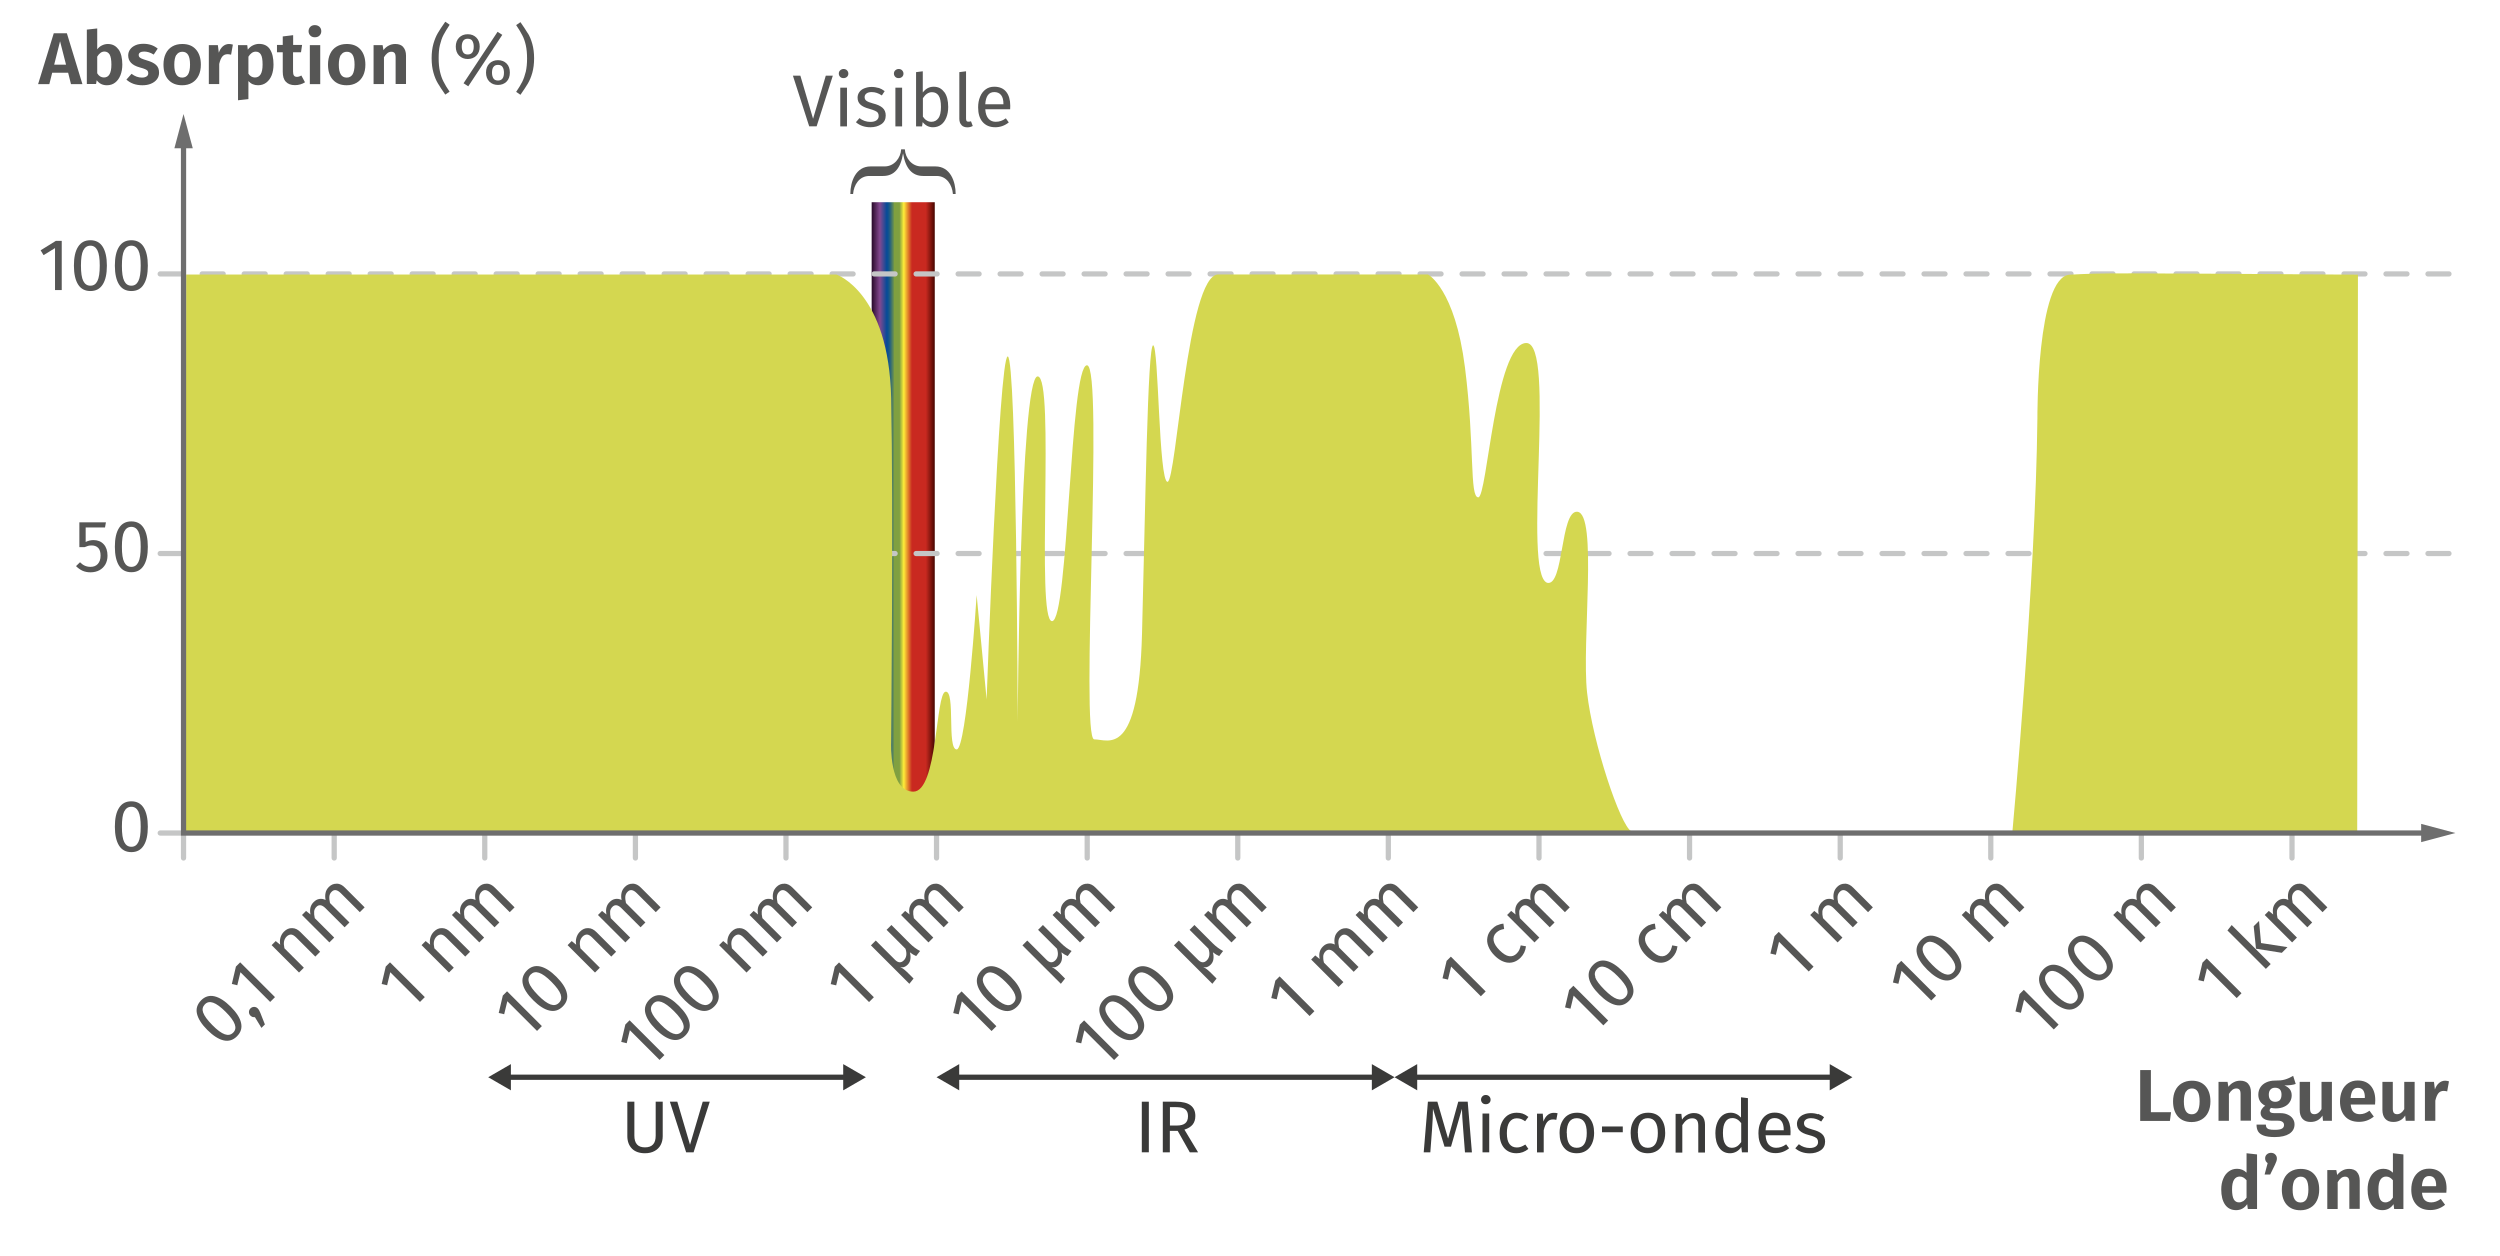 <?xml version="1.0" encoding="UTF-8"?>
<svg xmlns="http://www.w3.org/2000/svg" xmlns:xlink="http://www.w3.org/1999/xlink" viewBox="0 0 238.11 119.64">
  <defs>
    <style>
      .cls-1 {
        fill: #d4d750;
      }

      .cls-2 {
        fill: #c5c6c6;
      }

      .cls-3 {
        fill: #6e6e6e;
      }

      .cls-4 {
        fill: #565655;
      }

      .cls-5 {
        fill: #3a3a39;
      }

      .cls-6 {
        fill: url(#Dégradé_sans_nom_31);
      }
    </style>
    <linearGradient id="Dégradé_sans_nom_31" data-name="Dégradé sans nom 31" x1="58.46" y1="85.83" x2="64.46" y2="85.83" gradientTransform="translate(24.56 135.06) scale(1 -1)" gradientUnits="userSpaceOnUse">
      <stop offset=".01" stop-color="#2f0e30"/>
      <stop offset=".13" stop-color="#83488f"/>
      <stop offset=".24" stop-color="#064b97"/>
      <stop offset=".26" stop-color="#0d5091"/>
      <stop offset=".29" stop-color="#235f81"/>
      <stop offset=".32" stop-color="#467868"/>
      <stop offset=".36" stop-color="#779a46"/>
      <stop offset=".36" stop-color="#80a040"/>
      <stop offset=".44" stop-color="#80a040"/>
      <stop offset=".51" stop-color="#ffed38"/>
      <stop offset=".57" stop-color="#e58f2c"/>
      <stop offset=".62" stop-color="#d04523"/>
      <stop offset=".64" stop-color="#c92920"/>
      <stop offset=".86" stop-color="#c92920"/>
      <stop offset="1" stop-color="#490700"/>
    </linearGradient>
  </defs>
  <g id="Calque_4" data-name="Calque 4">
    <rect class="cls-6" x="83.02" y="19.26" width="6.01" height="59.94"/>
    <path class="cls-4" d="m89.23,16.76h-1.31c-1.04,0-1.68-.72-1.91-2.16-.22,1.44-.85,2.16-1.9,2.16h-1.31c-.96,0-1.48.85-1.55,1.72h-.26c0-1.2.52-2.63,1.93-2.63h1.34c.89,0,1.52-.78,1.57-1.63h.35c.05.85.68,1.63,1.57,1.63h1.34c1.42,0,1.93,1.44,1.93,2.63h-.26c-.07-.86-.59-1.72-1.55-1.72Z"/>
  </g>
  <g id="Calque_1" data-name="Calque 1">
    <path class="cls-2" d="m233.25,26.34h-2c-.14,0-.25-.11-.25-.25s.11-.25.25-.25h2c.14,0,.25.11.25.25s-.11.25-.25.25Zm-4,0h-2c-.14,0-.25-.11-.25-.25s.11-.25.25-.25h2c.14,0,.25.11.25.25s-.11.25-.25.25Zm-4,0h-2c-.14,0-.25-.11-.25-.25s.11-.25.25-.25h2c.14,0,.25.11.25.25s-.11.25-.25.25Zm-4,0h-2c-.14,0-.25-.11-.25-.25s.11-.25.25-.25h2c.14,0,.25.11.25.25s-.11.25-.25.25Zm-4,0h-2c-.14,0-.25-.11-.25-.25s.11-.25.25-.25h2c.14,0,.25.11.25.25s-.11.25-.25.25Zm-4,0h-2c-.14,0-.25-.11-.25-.25s.11-.25.25-.25h2c.14,0,.25.11.25.25s-.11.25-.25.25Zm-4,0h-2c-.14,0-.25-.11-.25-.25s.11-.25.25-.25h2c.14,0,.25.11.25.25s-.11.25-.25.25Zm-4,0h-2c-.14,0-.25-.11-.25-.25s.11-.25.25-.25h2c.14,0,.25.11.25.25s-.11.25-.25.25Zm-4,0h-2c-.14,0-.25-.11-.25-.25s.11-.25.25-.25h2c.14,0,.25.11.25.25s-.11.25-.25.25Zm-4,0h-2c-.14,0-.25-.11-.25-.25s.11-.25.25-.25h2c.14,0,.25.11.25.25s-.11.25-.25.25Zm-4,0h-2c-.14,0-.25-.11-.25-.25s.11-.25.25-.25h2c.14,0,.25.11.25.25s-.11.25-.25.25Zm-4,0h-2c-.14,0-.25-.11-.25-.25s.11-.25.25-.25h2c.14,0,.25.11.25.25s-.11.25-.25.25Zm-4,0h-2c-.14,0-.25-.11-.25-.25s.11-.25.25-.25h2c.14,0,.25.11.25.25s-.11.25-.25.25Zm-4,0h-2c-.14,0-.25-.11-.25-.25s.11-.25.25-.25h2c.14,0,.25.11.25.25s-.11.25-.25.25Zm-4,0h-2c-.14,0-.25-.11-.25-.25s.11-.25.25-.25h2c.14,0,.25.11.25.25s-.11.25-.25.25Zm-4,0h-2c-.14,0-.25-.11-.25-.25s.11-.25.25-.25h2c.14,0,.25.11.25.25s-.11.25-.25.25Zm-4,0h-2c-.14,0-.25-.11-.25-.25s.11-.25.25-.25h2c.14,0,.25.11.25.25s-.11.25-.25.25Zm-4,0h-2c-.14,0-.25-.11-.25-.25s.11-.25.25-.25h2c.14,0,.25.11.25.25s-.11.25-.25.25Zm-4,0h-2c-.14,0-.25-.11-.25-.25s.11-.25.25-.25h2c.14,0,.25.11.25.25s-.11.25-.25.25Zm-4,0h-2c-.14,0-.25-.11-.25-.25s.11-.25.25-.25h2c.14,0,.25.11.25.25s-.11.25-.25.25Zm-4,0h-2c-.14,0-.25-.11-.25-.25s.11-.25.25-.25h2c.14,0,.25.11.25.25s-.11.25-.25.25Zm-4,0h-2c-.14,0-.25-.11-.25-.25s.11-.25.25-.25h2c.14,0,.25.11.25.25s-.11.25-.25.25Zm-4,0h-2c-.14,0-.25-.11-.25-.25s.11-.25.25-.25h2c.14,0,.25.11.25.25s-.11.25-.25.25Zm-4,0h-2c-.14,0-.25-.11-.25-.25s.11-.25.25-.25h2c.14,0,.25.11.25.25s-.11.25-.25.25Zm-4,0h-2c-.14,0-.25-.11-.25-.25s.11-.25.25-.25h2c.14,0,.25.11.25.25s-.11.25-.25.25Zm-4,0h-2c-.14,0-.25-.11-.25-.25s.11-.25.25-.25h2c.14,0,.25.11.25.25s-.11.25-.25.25Zm-4,0h-2c-.14,0-.25-.11-.25-.25s.11-.25.25-.25h2c.14,0,.25.11.25.25s-.11.25-.25.25Zm-4,0h-2c-.14,0-.25-.11-.25-.25s.11-.25.25-.25h2c.14,0,.25.11.25.25s-.11.25-.25.25Zm-4,0h-2c-.14,0-.25-.11-.25-.25s.11-.25.25-.25h2c.14,0,.25.11.25.25s-.11.25-.25.25Zm-4,0h-2c-.14,0-.25-.11-.25-.25s.11-.25.25-.25h2c.14,0,.25.11.25.25s-.11.25-.25.25Zm-4,0h-2c-.14,0-.25-.11-.25-.25s.11-.25.25-.25h2c.14,0,.25.11.25.25s-.11.25-.25.25Zm-4,0h-2c-.14,0-.25-.11-.25-.25s.11-.25.25-.25h2c.14,0,.25.11.25.25s-.11.25-.25.25Zm-4,0h-2c-.14,0-.25-.11-.25-.25s.11-.25.25-.25h2c.14,0,.25.11.25.25s-.11.25-.25.25Zm-4,0h-2c-.14,0-.25-.11-.25-.25s.11-.25.25-.25h2c.14,0,.25.11.25.25s-.11.25-.25.25Zm-4,0h-2c-.14,0-.25-.11-.25-.25s.11-.25.25-.25h2c.14,0,.25.11.25.25s-.11.25-.25.25Zm-4,0h-2c-.14,0-.25-.11-.25-.25s.11-.25.25-.25h2c.14,0,.25.11.25.25s-.11.25-.25.25Zm-4,0h-2c-.14,0-.25-.11-.25-.25s.11-.25.25-.25h2c.14,0,.25.11.25.25s-.11.25-.25.25Zm-4,0h-2c-.14,0-.25-.11-.25-.25s.11-.25.25-.25h2c.14,0,.25.11.25.25s-.11.25-.25.25Zm-4,0h-2c-.14,0-.25-.11-.25-.25s.11-.25.25-.25h2c.14,0,.25.11.25.25s-.11.25-.25.25Zm-4,0h-2c-.14,0-.25-.11-.25-.25s.11-.25.25-.25h2c.14,0,.25.11.25.25s-.11.25-.25.25Zm-4,0h-2c-.14,0-.25-.11-.25-.25s.11-.25.25-.25h2c.14,0,.25.11.25.25s-.11.25-.25.25Zm-4,0h-2c-.14,0-.25-.11-.25-.25s.11-.25.25-.25h2c.14,0,.25.11.25.25s-.11.25-.25.25Zm-4,0h-2c-.14,0-.25-.11-.25-.25s.11-.25.25-.25h2c.14,0,.25.11.25.25s-.11.25-.25.25Zm-4,0h-2c-.14,0-.25-.11-.25-.25s.11-.25.25-.25h2c.14,0,.25.11.25.25s-.11.25-.25.25Zm-4,0h-2c-.14,0-.25-.11-.25-.25s.11-.25.25-.25h2c.14,0,.25.11.25.25s-.11.25-.25.25Zm-4,0h-2c-.14,0-.25-.11-.25-.25s.11-.25.25-.25h2c.14,0,.25.11.25.25s-.11.25-.25.25Zm-4,0h-2c-.14,0-.25-.11-.25-.25s.11-.25.25-.25h2c.14,0,.25.11.25.25s-.11.25-.25.25Zm-4,0h-2c-.14,0-.25-.11-.25-.25s.11-.25.25-.25h2c.14,0,.25.11.25.25s-.11.25-.25.25Zm-4,0h-2c-.14,0-.25-.11-.25-.25s.11-.25.25-.25h2c.14,0,.25.11.25.25s-.11.25-.25.25Zm-4,0h-2c-.14,0-.25-.11-.25-.25s.11-.25.25-.25h2c.14,0,.25.11.25.25s-.11.25-.25.25Zm-4,0h-2c-.14,0-.25-.11-.25-.25s.11-.25.25-.25h2c.14,0,.25.11.25.25s-.11.25-.25.25Zm-4,0h-2c-.14,0-.25-.11-.25-.25s.11-.25.25-.25h2c.14,0,.25.11.25.25s-.11.25-.25.25Zm-4,0h-2c-.14,0-.25-.11-.25-.25s.11-.25.25-.25h2c.14,0,.25.11.25.25s-.11.25-.25.25Zm-4,0h-2c-.14,0-.25-.11-.25-.25s.11-.25.25-.25h2c.14,0,.25.11.25.25s-.11.25-.25.25Zm-4,0h-2c-.14,0-.25-.11-.25-.25s.11-.25.25-.25h2c.14,0,.25.11.25.25s-.11.25-.25.25Z"/>
    <path class="cls-2" d="m233.25,52.97h-2c-.14,0-.25-.11-.25-.25s.11-.25.25-.25h2c.14,0,.25.11.25.25s-.11.25-.25.25Zm-4,0h-2c-.14,0-.25-.11-.25-.25s.11-.25.25-.25h2c.14,0,.25.11.25.25s-.11.25-.25.25Zm-4,0h-2c-.14,0-.25-.11-.25-.25s.11-.25.25-.25h2c.14,0,.25.11.25.25s-.11.25-.25.25Zm-4,0h-2c-.14,0-.25-.11-.25-.25s.11-.25.25-.25h2c.14,0,.25.11.25.25s-.11.25-.25.25Zm-4,0h-2c-.14,0-.25-.11-.25-.25s.11-.25.25-.25h2c.14,0,.25.11.25.25s-.11.25-.25.25Zm-4,0h-2c-.14,0-.25-.11-.25-.25s.11-.25.25-.25h2c.14,0,.25.11.25.25s-.11.25-.25.25Zm-4,0h-2c-.14,0-.25-.11-.25-.25s.11-.25.25-.25h2c.14,0,.25.11.25.25s-.11.25-.25.25Zm-4,0h-2c-.14,0-.25-.11-.25-.25s.11-.25.25-.25h2c.14,0,.25.11.25.25s-.11.25-.25.25Zm-4,0h-2c-.14,0-.25-.11-.25-.25s.11-.25.25-.25h2c.14,0,.25.11.25.25s-.11.25-.25.25Zm-4,0h-2c-.14,0-.25-.11-.25-.25s.11-.25.25-.25h2c.14,0,.25.11.25.25s-.11.25-.25.25Zm-4,0h-2c-.14,0-.25-.11-.25-.25s.11-.25.25-.25h2c.14,0,.25.11.25.25s-.11.25-.25.25Zm-4,0h-2c-.14,0-.25-.11-.25-.25s.11-.25.25-.25h2c.14,0,.25.11.25.25s-.11.25-.25.25Zm-4,0h-2c-.14,0-.25-.11-.25-.25s.11-.25.25-.25h2c.14,0,.25.11.25.25s-.11.25-.25.25Zm-4,0h-2c-.14,0-.25-.11-.25-.25s.11-.25.25-.25h2c.14,0,.25.11.25.25s-.11.25-.25.25Zm-4,0h-2c-.14,0-.25-.11-.25-.25s.11-.25.25-.25h2c.14,0,.25.11.25.25s-.11.25-.25.25Zm-4,0h-2c-.14,0-.25-.11-.25-.25s.11-.25.25-.25h2c.14,0,.25.11.25.25s-.11.25-.25.25Zm-4,0h-2c-.14,0-.25-.11-.25-.25s.11-.25.25-.25h2c.14,0,.25.11.25.25s-.11.25-.25.25Zm-4,0h-2c-.14,0-.25-.11-.25-.25s.11-.25.25-.25h2c.14,0,.25.11.25.25s-.11.25-.25.25Zm-4,0h-2c-.14,0-.25-.11-.25-.25s.11-.25.25-.25h2c.14,0,.25.11.25.25s-.11.25-.25.25Zm-4,0h-2c-.14,0-.25-.11-.25-.25s.11-.25.25-.25h2c.14,0,.25.11.25.25s-.11.25-.25.25Zm-4,0h-2c-.14,0-.25-.11-.25-.25s.11-.25.25-.25h2c.14,0,.25.11.25.25s-.11.25-.25.25Zm-4,0h-2c-.14,0-.25-.11-.25-.25s.11-.25.25-.25h2c.14,0,.25.11.25.25s-.11.25-.25.25Zm-4,0h-2c-.14,0-.25-.11-.25-.25s.11-.25.25-.25h2c.14,0,.25.11.25.25s-.11.25-.25.25Zm-4,0h-2c-.14,0-.25-.11-.25-.25s.11-.25.25-.25h2c.14,0,.25.11.25.25s-.11.25-.25.25Zm-4,0h-2c-.14,0-.25-.11-.25-.25s.11-.25.25-.25h2c.14,0,.25.11.25.25s-.11.25-.25.25Zm-4,0h-2c-.14,0-.25-.11-.25-.25s.11-.25.25-.25h2c.14,0,.25.11.25.25s-.11.25-.25.25Zm-4,0h-2c-.14,0-.25-.11-.25-.25s.11-.25.25-.25h2c.14,0,.25.11.25.25s-.11.25-.25.25Zm-4,0h-2c-.14,0-.25-.11-.25-.25s.11-.25.25-.25h2c.14,0,.25.11.25.25s-.11.25-.25.25Zm-4,0h-2c-.14,0-.25-.11-.25-.25s.11-.25.25-.25h2c.14,0,.25.11.25.25s-.11.25-.25.25Zm-4,0h-2c-.14,0-.25-.11-.25-.25s.11-.25.25-.25h2c.14,0,.25.11.25.25s-.11.25-.25.25Zm-4,0h-2c-.14,0-.25-.11-.25-.25s.11-.25.25-.25h2c.14,0,.25.11.25.25s-.11.25-.25.25Zm-4,0h-2c-.14,0-.25-.11-.25-.25s.11-.25.25-.25h2c.14,0,.25.11.25.25s-.11.25-.25.25Zm-4,0h-2c-.14,0-.25-.11-.25-.25s.11-.25.25-.25h2c.14,0,.25.11.25.25s-.11.25-.25.25Zm-4,0h-2c-.14,0-.25-.11-.25-.25s.11-.25.25-.25h2c.14,0,.25.11.25.25s-.11.25-.25.25Zm-4,0h-2c-.14,0-.25-.11-.25-.25s.11-.25.25-.25h2c.14,0,.25.11.25.25s-.11.25-.25.25Zm-4,0h-2c-.14,0-.25-.11-.25-.25s.11-.25.25-.25h2c.14,0,.25.11.25.25s-.11.25-.25.25Zm-4,0h-2c-.14,0-.25-.11-.25-.25s.11-.25.25-.25h2c.14,0,.25.11.25.25s-.11.25-.25.25Zm-4,0h-2c-.14,0-.25-.11-.25-.25s.11-.25.25-.25h2c.14,0,.25.11.25.25s-.11.25-.25.25Zm-4,0h-2c-.14,0-.25-.11-.25-.25s.11-.25.25-.25h2c.14,0,.25.11.25.25s-.11.25-.25.25Zm-4,0h-2c-.14,0-.25-.11-.25-.25s.11-.25.25-.25h2c.14,0,.25.11.25.25s-.11.25-.25.25Zm-4,0h-2c-.14,0-.25-.11-.25-.25s.11-.25.25-.25h2c.14,0,.25.11.25.25s-.11.25-.25.25Zm-4,0h-2c-.14,0-.25-.11-.25-.25s.11-.25.25-.25h2c.14,0,.25.11.25.25s-.11.25-.25.25Zm-4,0h-2c-.14,0-.25-.11-.25-.25s.11-.25.25-.25h2c.14,0,.25.11.25.25s-.11.25-.25.25Zm-4,0h-2c-.14,0-.25-.11-.25-.25s.11-.25.25-.25h2c.14,0,.25.11.25.25s-.11.25-.25.25Zm-4,0h-2c-.14,0-.25-.11-.25-.25s.11-.25.25-.25h2c.14,0,.25.11.25.25s-.11.25-.25.25Zm-4,0h-2c-.14,0-.25-.11-.25-.25s.11-.25.25-.25h2c.14,0,.25.11.25.25s-.11.25-.25.25Zm-4,0h-2c-.14,0-.25-.11-.25-.25s.11-.25.25-.25h2c.14,0,.25.11.25.25s-.11.25-.25.25Zm-4,0h-2c-.14,0-.25-.11-.25-.25s.11-.25.25-.25h2c.14,0,.25.11.25.25s-.11.25-.25.25Zm-4,0h-2c-.14,0-.25-.11-.25-.25s.11-.25.25-.25h2c.14,0,.25.11.25.25s-.11.25-.25.25Zm-4,0h-2c-.14,0-.25-.11-.25-.25s.11-.25.25-.25h2c.14,0,.25.11.25.25s-.11.25-.25.25Zm-4,0h-2c-.14,0-.25-.11-.25-.25s.11-.25.25-.25h2c.14,0,.25.11.25.25s-.11.25-.25.25Zm-4,0h-2c-.14,0-.25-.11-.25-.25s.11-.25.25-.25h2c.14,0,.25.11.25.25s-.11.25-.25.25Zm-4,0h-2c-.14,0-.25-.11-.25-.25s.11-.25.25-.25h2c.14,0,.25.11.25.25s-.11.25-.25.25Zm-4,0h-2c-.14,0-.25-.11-.25-.25s.11-.25.25-.25h2c.14,0,.25.11.25.25s-.11.25-.25.25Zm-4,0h-2c-.14,0-.25-.11-.25-.25s.11-.25.25-.25h2c.14,0,.25.11.25.25s-.11.25-.25.25Z"/>
  </g>
  <g id="Calque_2" data-name="Calque 2">
    <path class="cls-1" d="m17.73,26.15h61.94s5,1.67,5.21,11.82,0,32.78,0,32.78c0,0-.21,4.65,2.11,4.65s2.11-9.41,3.07-9.52.11,5.5,1.06,5.5,1.9-14.7,1.9-14.7l.95,9.94s1.16-32.67,2.01-32.67.95,34.78.95,34.78c0,0,.21-32.88,1.9-32.88s-.21,23.31,1.37,23.31,1.69-24.37,3.33-24.37-.68,35.63.69,35.63,4.23,1.9,4.55-10.04.53-27.49,1.06-27.49.53,13,1.37,13,1.88-19.75,4.83-19.75h19.98s2.57,1.35,3.52,8.86.42,12.37,1.27,12.37,1.59-14.59,4.55-14.7-.42,21.99,2.01,22.84c1.59.37,1.24-6.85,2.85-6.77,2,.1.42,12.48.95,17.23s3.17,12.7,4.23,13.22H17.66l.07-53.05Z"/>
    <path class="cls-1" d="m191.67,79.21s2.22-24,2.38-39.38c0,0-.08-13.51,3.09-13.67,3.47-.17,3.13-.16,27.44,0l-.07,53.05h-32.83Z"/>
  </g>
  <g id="Calque_3" data-name="Calque 3">
    <path class="cls-4" d="m13.68,76.94c.26.41.4,1.01.4,1.8s-.13,1.38-.4,1.8-.65.62-1.17.62-.91-.21-1.17-.62-.4-1.01-.4-1.8.13-1.38.4-1.8.65-.62,1.17-.62.91.21,1.17.62Zm-1.85.34c-.15.3-.22.78-.22,1.46s.07,1.16.22,1.46c.15.3.37.45.68.45s.52-.15.67-.45c.15-.3.22-.79.22-1.46s-.07-1.15-.22-1.45c-.15-.3-.37-.45-.67-.45s-.53.15-.68.45Z"/>
    <g>
      <path class="cls-4" d="m5.88,22.95v4.68h-.64v-4l-1.09.67-.28-.46,1.45-.9h.57Z"/>
      <path class="cls-4" d="m9.78,23.5c.26.41.4,1.01.4,1.8s-.13,1.38-.4,1.8-.65.62-1.17.62-.91-.21-1.17-.62-.4-1.01-.4-1.8.13-1.38.4-1.8.65-.62,1.17-.62.91.21,1.17.62Zm-1.85.34c-.15.3-.22.78-.22,1.46s.07,1.16.22,1.46c.15.3.37.45.68.45s.52-.15.67-.45c.15-.3.22-.79.22-1.46s-.07-1.15-.22-1.45c-.15-.3-.37-.45-.67-.45s-.53.15-.68.45Z"/>
      <path class="cls-4" d="m13.68,23.5c.26.41.4,1.01.4,1.8s-.13,1.38-.4,1.8c-.26.42-.65.62-1.17.62s-.91-.21-1.17-.62-.4-1.01-.4-1.8.13-1.38.4-1.8.65-.62,1.17-.62.91.21,1.17.62Zm-1.85.34c-.15.3-.22.78-.22,1.46s.07,1.16.22,1.46c.15.3.37.45.68.45s.52-.15.67-.45c.15-.3.22-.79.22-1.46s-.07-1.15-.22-1.45c-.15-.3-.37-.45-.67-.45s-.53.15-.68.45Z"/>
    </g>
    <g>
      <path class="cls-4" d="m9.99,50.24h-1.83v1.38c.24-.12.49-.18.75-.18.4,0,.72.13.97.4.24.26.36.63.36,1.09,0,.31-.07.58-.2.82-.14.24-.33.43-.57.56-.24.13-.53.2-.85.2-.28,0-.54-.05-.76-.15s-.43-.25-.62-.44l.38-.37c.15.15.3.26.46.33s.34.11.54.11c.3,0,.53-.09.7-.28s.26-.45.26-.79-.08-.59-.23-.74-.36-.23-.62-.23c-.12,0-.23.01-.34.04s-.21.07-.33.12h-.5v-2.36h2.53l-.09.5Z"/>
      <path class="cls-4" d="m13.68,50.28c.26.41.4,1.01.4,1.8s-.13,1.38-.4,1.8-.65.62-1.17.62-.91-.21-1.17-.62-.4-1.01-.4-1.8.13-1.38.4-1.8.65-.62,1.17-.62.91.21,1.17.62Zm-1.85.34c-.15.3-.22.78-.22,1.46s.07,1.16.22,1.46c.15.3.37.45.68.45s.52-.15.67-.45c.15-.3.22-.79.22-1.46s-.07-1.15-.22-1.45c-.15-.3-.37-.45-.67-.45s-.53.15-.68.45Z"/>
    </g>
    <path class="cls-2" d="m17.48,81.97c-.14,0-.25-.11-.25-.25v-2.25c0-.14.11-.25.25-.25s.25.11.25.25v2.25c0,.14-.11.25-.25.25Z"/>
    <g>
      <path class="cls-4" d="m20.42,94.89c.48.11,1,.44,1.55.99s.89,1.07.99,1.55c.11.48-.02.9-.39,1.27s-.79.5-1.27.39c-.48-.11-1-.44-1.55-.99s-.88-1.07-.99-1.55.03-.9.39-1.27.79-.5,1.27-.39Zm-1.07,1.55c.11.32.4.71.87,1.19s.87.77,1.19.88c.32.11.58.06.8-.16s.26-.48.15-.79c-.11-.32-.4-.72-.87-1.19s-.87-.76-1.19-.87-.58-.06-.79.16-.27.48-.16.79Z"/>
      <path class="cls-4" d="m24.2,95.9c.13,0,.25.05.34.14.1.1.19.25.26.44l.43,1.09-.33.33-.62-1.02c-.08,0-.15,0-.23-.02-.07-.03-.14-.07-.2-.13-.09-.09-.14-.21-.14-.34,0-.13.05-.25.14-.34s.21-.15.35-.15Z"/>
      <path class="cls-4" d="m22.88,91.66l3.31,3.31-.46.46-2.83-2.83-.3,1.24-.52-.12.39-1.66.4-.4Z"/>
      <path class="cls-4" d="m27.84,88.4c.28,0,.54.14.78.38l1.87,1.87-.46.46-1.81-1.81c-.19-.19-.35-.28-.5-.29-.14,0-.29.06-.42.19s-.22.3-.25.48-.01.4.04.64l1.85,1.85-.46.46-2.61-2.61.39-.39.43.35c-.05-.23-.04-.46.02-.67s.17-.41.33-.57c.24-.24.49-.35.77-.34Z"/>
      <path class="cls-4" d="m32.09,84.16c.27.01.53.14.77.39l1.87,1.87-.46.46-1.81-1.81c-.34-.34-.63-.38-.87-.14-.13.13-.2.27-.22.44-.02.16,0,.38.06.64l1.85,1.85-.46.46-1.81-1.81c-.34-.34-.63-.38-.87-.14-.13.13-.21.28-.22.45-.01.17,0,.37.06.63l1.85,1.85-.46.46-2.61-2.61.39-.39.42.34c-.1-.49,0-.89.31-1.19.16-.16.34-.26.54-.29.2-.03.39,0,.59.1-.05-.25-.05-.48,0-.69.04-.2.15-.39.32-.56.21-.21.46-.31.73-.3Z"/>
    </g>
    <path class="cls-2" d="m31.83,81.97c-.14,0-.25-.11-.25-.25v-2.25c0-.14.11-.25.25-.25s.25.11.25.25v2.25c0,.14-.11.25-.25.25Z"/>
    <g>
      <path class="cls-4" d="m37.15,91.66l3.31,3.31-.46.46-2.83-2.83-.3,1.24-.52-.12.39-1.66.4-.4Z"/>
      <path class="cls-4" d="m42.12,88.4c.28,0,.54.14.78.38l1.87,1.87-.46.46-1.81-1.81c-.19-.19-.35-.28-.5-.29-.14,0-.29.06-.42.19s-.22.3-.25.48-.01.4.04.64l1.85,1.85-.46.46-2.61-2.61.39-.39.43.35c-.05-.23-.04-.46.02-.67s.17-.41.33-.57c.24-.24.49-.35.77-.34Z"/>
      <path class="cls-4" d="m46.37,84.16c.27.01.53.14.77.39l1.87,1.87-.46.46-1.81-1.81c-.34-.34-.63-.38-.87-.14-.13.13-.2.27-.22.44-.02.16,0,.38.06.64l1.85,1.85-.46.46-1.81-1.81c-.34-.34-.63-.38-.87-.14-.13.13-.21.28-.22.45-.01.17,0,.37.06.63l1.85,1.85-.46.46-2.61-2.61.39-.39.42.34c-.1-.49,0-.89.31-1.19.16-.16.34-.26.54-.29.2-.03.39,0,.59.1-.05-.25-.05-.48,0-.69.04-.2.15-.39.32-.56.21-.21.46-.31.73-.3Z"/>
    </g>
    <path class="cls-2" d="m46.17,81.97c-.14,0-.25-.11-.25-.25v-2.25c0-.14.11-.25.25-.25s.25.11.25.25v2.25c0,.14-.11.25-.25.25Z"/>
    <g>
      <path class="cls-4" d="m48.3,94.42l3.31,3.31-.46.46-2.83-2.83-.3,1.24-.52-.12.39-1.66.4-.4Z"/>
      <path class="cls-4" d="m51.45,92.05c.48.11,1,.44,1.55.99s.89,1.07.99,1.55c.11.48-.02.9-.39,1.27s-.79.5-1.27.39c-.48-.11-1-.44-1.55-.99s-.89-1.07-.99-1.55.03-.9.39-1.27.79-.5,1.27-.39Zm-1.07,1.55c.11.32.4.71.87,1.19s.87.77,1.19.88c.32.11.58.06.8-.16s.26-.48.16-.8c-.11-.32-.4-.71-.87-1.19s-.87-.76-1.19-.87c-.32-.11-.58-.05-.79.16s-.27.48-.16.79Z"/>
      <path class="cls-4" d="m56.03,88.4c.28,0,.54.14.78.38l1.87,1.87-.46.46-1.81-1.81c-.19-.19-.35-.28-.5-.29-.14,0-.29.06-.42.19s-.22.3-.25.48-.01.4.04.64l1.85,1.85-.46.46-2.61-2.61.39-.39.43.35c-.05-.23-.04-.46.02-.67s.17-.41.33-.57c.24-.24.49-.35.77-.34Z"/>
      <path class="cls-4" d="m60.28,84.16c.27.01.53.14.77.39l1.87,1.87-.46.46-1.81-1.81c-.34-.34-.63-.38-.87-.14-.13.13-.2.27-.22.44-.02.16,0,.38.06.64l1.85,1.85-.46.46-1.81-1.81c-.34-.34-.63-.38-.87-.14-.13.13-.21.28-.22.45-.01.17,0,.37.06.63l1.85,1.85-.46.46-2.61-2.61.39-.39.42.34c-.1-.49,0-.89.31-1.19.16-.16.34-.26.54-.29.2-.03.39,0,.59.1-.05-.25-.05-.48,0-.69.04-.2.15-.39.32-.56.21-.21.46-.31.73-.3Z"/>
    </g>
    <g>
      <path class="cls-4" d="m59.97,97.18l3.31,3.31-.46.46-2.83-2.83-.3,1.24-.52-.12.39-1.66.4-.4Z"/>
      <path class="cls-4" d="m63.12,94.82c.48.11,1,.44,1.55.99s.89,1.07.99,1.55c.11.48-.02.9-.39,1.27s-.79.5-1.27.39c-.48-.11-1-.44-1.55-.99s-.88-1.07-.99-1.55.03-.9.39-1.27.79-.5,1.27-.39Zm-1.07,1.55c.11.32.4.71.87,1.19s.87.77,1.19.88c.32.11.58.06.8-.16s.26-.48.15-.79c-.11-.32-.4-.72-.87-1.19s-.87-.76-1.19-.87-.58-.06-.79.16-.27.48-.16.79Z"/>
      <path class="cls-4" d="m65.88,92.05c.48.11,1,.44,1.55.99s.89,1.07.99,1.55c.11.48-.02.9-.39,1.27s-.79.5-1.27.39c-.48-.11-1-.44-1.55-.99s-.89-1.07-.99-1.55.03-.9.39-1.27.79-.5,1.27-.39Zm-1.07,1.55c.11.32.4.71.87,1.19s.87.77,1.19.88c.32.11.58.06.8-.16s.26-.48.16-.8c-.11-.32-.4-.71-.87-1.19s-.87-.76-1.19-.87c-.32-.11-.58-.05-.79.16s-.27.48-.16.79Z"/>
      <path class="cls-4" d="m70.46,88.4c.28,0,.54.14.78.38l1.87,1.87-.46.46-1.81-1.81c-.19-.19-.35-.28-.5-.29-.14,0-.29.06-.42.19s-.22.3-.25.48-.01.4.04.64l1.85,1.85-.46.46-2.61-2.61.39-.39.43.35c-.05-.23-.04-.46.02-.67s.17-.41.33-.57c.24-.24.49-.35.77-.34Z"/>
      <path class="cls-4" d="m74.72,84.16c.27.01.53.14.77.39l1.87,1.87-.46.46-1.81-1.81c-.34-.34-.63-.38-.87-.14-.13.13-.2.27-.22.44-.02.16,0,.38.06.64l1.85,1.85-.46.46-1.81-1.81c-.34-.34-.63-.38-.87-.14-.13.13-.21.28-.22.45-.01.17,0,.37.06.63l1.85,1.85-.46.46-2.61-2.61.39-.39.42.34c-.1-.49,0-.89.31-1.19.16-.16.34-.26.54-.29.2-.03.39,0,.59.1-.05-.25-.05-.48,0-.69.04-.2.15-.39.32-.56.21-.21.46-.31.73-.3Z"/>
    </g>
    <g>
      <path class="cls-4" d="m79.92,91.67l3.31,3.31-.46.46-2.83-2.83-.3,1.24-.52-.12.39-1.66.4-.4Z"/>
      <path class="cls-4" d="m87.63,90.58l-.37.48c-.12-.05-.22-.1-.3-.15s-.18-.12-.3-.21h0c.06.21.08.43.05.64-.02.21-.11.38-.25.53-.12.12-.23.19-.34.23s-.24.04-.38,0c.12.06.24.14.35.22.11.09.24.2.4.36l.52.52-.4.5-3.66-3.66.46-.46,1.84,1.84c.29.29.57.31.83.05s.32-.64.16-1.11l-1.8-1.8.46-.46,1.72,1.72c.33.33.67.58,1.02.76Z"/>
      <path class="cls-4" d="m89.15,84.16c.27.01.53.14.77.39l1.87,1.87-.46.46-1.81-1.81c-.34-.34-.63-.38-.87-.14-.13.13-.2.27-.22.44-.02.16,0,.38.06.64l1.85,1.85-.46.46-1.81-1.81c-.34-.34-.63-.38-.87-.14-.13.13-.21.28-.22.45-.01.17,0,.37.06.63l1.85,1.85-.46.46-2.61-2.61.39-.39.42.34c-.1-.49,0-.89.31-1.19.16-.16.34-.26.54-.29.2-.03.39,0,.59.1-.05-.25-.05-.48,0-.69.04-.2.15-.39.32-.56.21-.21.46-.31.73-.3Z"/>
    </g>
    <g>
      <path class="cls-4" d="m91.59,94.43l3.31,3.31-.46.46-2.83-2.83-.3,1.24-.52-.12.39-1.66.4-.4Z"/>
      <path class="cls-4" d="m94.73,92.06c.48.11,1,.44,1.55.99s.89,1.07.99,1.55c.11.48-.02.9-.39,1.27s-.79.5-1.27.39c-.48-.11-1-.44-1.55-.99s-.89-1.07-.99-1.55.03-.9.39-1.27.79-.5,1.27-.39Zm-1.07,1.55c.11.32.4.71.87,1.19s.87.77,1.19.88c.32.11.58.06.8-.16s.26-.48.15-.79c-.11-.32-.4-.72-.87-1.19s-.87-.76-1.19-.87c-.32-.11-.58-.06-.79.16s-.27.48-.16.79Z"/>
      <path class="cls-4" d="m102.06,90.58l-.37.48c-.12-.05-.22-.1-.3-.15s-.18-.12-.3-.21h0c.06.21.08.43.05.64-.02.21-.11.38-.25.53-.12.12-.23.19-.34.23s-.24.04-.38,0c.12.06.24.14.35.22.11.09.24.2.4.36l.52.52-.4.5-3.66-3.66.46-.46,1.84,1.84c.29.29.57.31.83.05s.32-.64.16-1.11l-1.8-1.8.46-.46,1.72,1.72c.33.33.67.58,1.02.76Z"/>
      <path class="cls-4" d="m103.58,84.16c.27.01.53.14.77.39l1.87,1.87-.46.46-1.81-1.81c-.34-.34-.63-.38-.87-.14-.13.13-.2.27-.22.44-.02.16,0,.38.06.64l1.85,1.85-.46.46-1.81-1.81c-.34-.34-.63-.38-.87-.14-.13.13-.21.28-.22.45-.01.17,0,.37.06.63l1.85,1.85-.46.46-2.61-2.61.39-.39.42.34c-.1-.49,0-.89.31-1.19.16-.16.34-.26.54-.29.2-.03.39,0,.59.1-.05-.25-.05-.48,0-.69.04-.2.15-.39.32-.56.21-.21.46-.31.73-.3Z"/>
    </g>
    <g>
      <path class="cls-4" d="m103.26,97.19l3.31,3.31-.46.46-2.83-2.83-.3,1.24-.52-.12.39-1.66.4-.4Z"/>
      <path class="cls-4" d="m106.4,94.83c.48.11,1,.44,1.55.99s.89,1.07.99,1.55c.11.48-.02.9-.39,1.27s-.79.5-1.27.39c-.48-.11-1-.44-1.55-.99s-.88-1.07-.99-1.55.03-.9.39-1.27.79-.5,1.27-.39Zm-1.07,1.55c.11.32.4.71.87,1.19s.87.77,1.19.88c.32.11.58.06.8-.16s.26-.48.15-.79c-.11-.32-.4-.71-.87-1.19s-.87-.76-1.19-.87-.58-.06-.79.16-.27.48-.16.79Z"/>
      <path class="cls-4" d="m109.16,92.06c.48.11,1,.44,1.55.99s.89,1.07.99,1.55c.11.48-.02.9-.39,1.27s-.79.5-1.27.39c-.48-.11-1-.44-1.55-.99s-.89-1.07-.99-1.55.03-.9.39-1.27.79-.5,1.27-.39Zm-1.07,1.55c.11.32.4.71.87,1.19s.87.77,1.19.88c.32.11.58.06.8-.16s.26-.48.15-.79c-.11-.32-.4-.72-.87-1.19s-.87-.76-1.19-.87c-.32-.11-.58-.06-.79.16s-.27.48-.16.79Z"/>
      <path class="cls-4" d="m116.49,90.58l-.37.48c-.12-.05-.22-.1-.3-.15s-.18-.12-.3-.21h0c.06.21.08.43.05.64-.02.21-.11.38-.25.53-.12.12-.23.19-.34.23s-.24.04-.38,0c.12.06.24.14.35.22.11.09.24.2.4.36l.52.52-.4.5-3.66-3.66.46-.46,1.84,1.84c.29.29.57.31.83.05s.32-.64.16-1.11l-1.8-1.8.46-.46,1.72,1.72c.33.33.67.58,1.02.76Z"/>
      <path class="cls-4" d="m118.01,84.16c.27.01.53.14.77.39l1.87,1.87-.46.46-1.81-1.81c-.34-.34-.63-.38-.87-.14-.13.13-.2.27-.22.44-.02.16,0,.38.06.64l1.85,1.85-.46.46-1.81-1.81c-.34-.34-.63-.38-.87-.14-.13.13-.21.28-.22.45-.01.17,0,.37.06.63l1.85,1.85-.46.46-2.61-2.61.39-.39.42.34c-.1-.49,0-.89.31-1.19.16-.16.34-.26.54-.29.2-.03.39,0,.59.1-.05-.25-.05-.48,0-.69.04-.2.15-.39.32-.56.21-.21.46-.31.73-.3Z"/>
    </g>
    <g>
      <path class="cls-4" d="m121.88,93l3.31,3.31-.46.46-2.83-2.83-.3,1.24-.52-.12.39-1.66.4-.4Z"/>
      <path class="cls-4" d="m128.2,88.4c.27.02.53.15.77.39l1.87,1.87-.46.46-1.81-1.81c-.34-.34-.63-.38-.87-.14-.13.13-.2.27-.22.44-.02.16,0,.38.06.64l1.85,1.85-.46.46-1.81-1.81c-.34-.34-.63-.38-.87-.14-.13.13-.2.28-.22.45-.01.17,0,.37.07.63l1.85,1.85-.46.46-2.61-2.61.39-.39.42.34c-.1-.49,0-.89.31-1.19.16-.16.34-.26.54-.29.2-.03.39,0,.59.1-.05-.25-.05-.48,0-.69.04-.21.15-.39.32-.56.21-.21.46-.31.73-.3Z"/>
      <path class="cls-4" d="m132.44,84.16c.27.01.53.14.77.39l1.87,1.87-.46.46-1.81-1.81c-.34-.34-.63-.38-.87-.14-.13.13-.2.27-.22.44-.02.16,0,.38.06.64l1.85,1.85-.46.46-1.81-1.81c-.34-.34-.63-.38-.87-.14-.13.13-.21.28-.22.45-.01.17,0,.37.06.63l1.85,1.85-.46.46-2.61-2.61.39-.39.42.34c-.1-.49,0-.89.31-1.19.16-.16.34-.26.54-.29.2-.03.39,0,.59.1-.05-.25-.05-.48,0-.69.04-.2.15-.39.32-.56.21-.21.46-.31.73-.3Z"/>
    </g>
    <g>
      <path class="cls-4" d="m138.19,91.12l3.31,3.31-.46.46-2.83-2.83-.3,1.24-.52-.12.39-1.66.4-.4Z"/>
      <path class="cls-4" d="m142.6,88.13c.17-.08.37-.14.59-.16l.07.51c-.16.03-.3.07-.42.12-.12.06-.23.14-.34.24-.21.21-.29.46-.24.75s.24.59.57.92.63.52.9.56c.27.04.52-.04.73-.26.1-.1.18-.21.24-.33.05-.12.1-.26.14-.44l.5.09c-.05.43-.22.79-.51,1.08-.35.35-.75.51-1.19.48-.44-.04-.87-.26-1.29-.68-.28-.28-.47-.56-.59-.87-.12-.3-.15-.59-.09-.88.05-.29.2-.55.43-.78.16-.16.32-.27.49-.36Z"/>
      <path class="cls-4" d="m146.87,84.16c.27.01.53.14.77.39l1.87,1.87-.46.46-1.81-1.81c-.34-.34-.63-.38-.87-.14-.13.13-.2.27-.22.44-.02.16,0,.38.06.64l1.85,1.85-.46.46-1.81-1.81c-.34-.34-.63-.38-.87-.14-.13.13-.21.28-.22.45-.01.17,0,.37.06.63l1.85,1.85-.46.46-2.61-2.61.39-.39.42.34c-.1-.49,0-.89.31-1.19.16-.16.34-.26.54-.29.2-.03.39,0,.59.1-.05-.25-.05-.48,0-.69.04-.2.15-.39.32-.56.21-.21.46-.31.73-.3Z"/>
    </g>
    <g>
      <path class="cls-4" d="m149.86,93.89l3.31,3.31-.46.46-2.83-2.83-.3,1.24-.52-.12.39-1.66.4-.4Z"/>
      <path class="cls-4" d="m153,91.52c.48.11,1,.44,1.55.99s.88,1.07.99,1.55c.11.48-.02.9-.39,1.27s-.79.5-1.27.39c-.48-.11-1-.44-1.55-.99s-.89-1.07-.99-1.55.03-.9.39-1.27.79-.5,1.27-.39Zm-1.07,1.55c.11.32.4.71.88,1.19s.87.77,1.19.88c.32.11.58.06.8-.16s.26-.48.16-.8c-.11-.32-.4-.71-.87-1.19s-.87-.76-1.19-.87-.58-.06-.79.16-.27.48-.16.79Z"/>
      <path class="cls-4" d="m157.03,88.13c.17-.08.37-.14.59-.16l.07.51c-.16.03-.3.07-.42.12-.12.06-.23.14-.34.24-.21.21-.29.46-.24.75s.24.59.57.92.63.52.9.56c.27.04.52-.04.73-.26.1-.1.18-.21.24-.33.05-.12.1-.26.14-.44l.5.09c-.05.43-.22.79-.51,1.08-.35.35-.75.51-1.19.48-.44-.04-.87-.26-1.29-.68-.28-.28-.47-.56-.59-.87-.12-.3-.15-.59-.09-.88.05-.29.2-.55.43-.78.16-.16.32-.27.49-.36Z"/>
      <path class="cls-4" d="m161.31,84.16c.27.01.53.14.77.39l1.87,1.87-.46.46-1.81-1.81c-.34-.34-.63-.38-.87-.14-.13.13-.2.27-.22.44-.02.16,0,.38.06.64l1.85,1.85-.46.46-1.81-1.81c-.34-.34-.63-.38-.87-.14-.13.13-.21.28-.22.45-.01.17,0,.37.06.63l1.85,1.85-.46.46-2.61-2.61.39-.39.42.34c-.1-.49,0-.89.31-1.19.16-.16.34-.26.54-.29.2-.03.39,0,.59.1-.05-.25-.05-.48,0-.69.04-.2.15-.39.32-.56.21-.21.46-.31.73-.3Z"/>
    </g>
    <g>
      <path class="cls-4" d="m169.42,88.76l3.31,3.31-.46.46-2.83-2.83-.3,1.24-.52-.12.39-1.66.4-.4Z"/>
      <path class="cls-4" d="m175.74,84.16c.27.01.53.14.77.39l1.87,1.87-.46.46-1.81-1.81c-.34-.34-.63-.38-.87-.14-.13.13-.2.27-.22.44-.02.16,0,.38.06.64l1.85,1.85-.46.46-1.81-1.81c-.34-.34-.63-.38-.87-.14-.13.13-.21.28-.22.45-.01.17,0,.37.06.63l1.85,1.85-.46.46-2.61-2.61.39-.39.42.34c-.1-.49,0-.89.31-1.19.16-.16.34-.26.54-.29.2-.03.39,0,.59.1-.05-.25-.05-.48,0-.69s.15-.39.32-.56c.21-.21.46-.31.73-.3Z"/>
    </g>
    <g>
      <path class="cls-4" d="m181.09,91.52l3.31,3.31-.46.46-2.83-2.83-.3,1.24-.52-.12.39-1.66.4-.4Z"/>
      <path class="cls-4" d="m184.23,89.15c.48.11,1,.44,1.55.99s.88,1.07.99,1.55c.11.48-.02.9-.39,1.27s-.79.5-1.27.39c-.48-.11-1-.44-1.55-.99s-.89-1.07-.99-1.55.03-.9.39-1.27.79-.5,1.27-.39Zm-1.07,1.55c.11.32.4.71.87,1.19s.87.77,1.19.88c.32.11.58.06.8-.16s.26-.48.16-.8c-.11-.32-.4-.71-.87-1.19s-.87-.76-1.19-.87-.58-.05-.79.16-.27.48-.16.79Z"/>
      <path class="cls-4" d="m190.17,84.16c.27.01.53.14.77.39l1.87,1.87-.46.46-1.81-1.81c-.34-.34-.63-.38-.87-.14-.13.13-.2.27-.22.44-.02.16,0,.38.06.64l1.85,1.85-.46.46-1.81-1.81c-.34-.34-.63-.38-.87-.14-.13.13-.21.28-.22.45-.01.17,0,.37.06.63l1.85,1.85-.46.46-2.61-2.61.39-.39.42.34c-.1-.49,0-.89.31-1.19.16-.16.34-.26.54-.29.2-.03.39,0,.59.1-.05-.25-.05-.48,0-.69.04-.2.15-.39.32-.56.21-.21.46-.31.73-.3Z"/>
    </g>
    <g>
      <path class="cls-4" d="m192.76,94.28l3.31,3.31-.46.46-2.83-2.83-.3,1.24-.52-.12.39-1.66.4-.4Z"/>
      <path class="cls-4" d="m195.9,91.92c.48.11,1,.44,1.55.99s.89,1.07.99,1.55c.11.48-.02.9-.39,1.27s-.79.5-1.27.39c-.48-.11-1-.44-1.55-.99s-.89-1.07-.99-1.55.03-.9.39-1.27.79-.5,1.27-.39Zm-1.07,1.55c.11.32.4.71.87,1.19s.87.77,1.19.88c.32.11.58.06.8-.16s.26-.48.15-.79c-.11-.32-.4-.72-.87-1.19s-.87-.76-1.19-.87c-.32-.11-.58-.06-.79.16s-.27.48-.16.79Z"/>
      <path class="cls-4" d="m198.66,89.15c.48.11,1,.44,1.55.99s.88,1.07.99,1.55c.11.48-.02.9-.39,1.27s-.79.5-1.27.39c-.48-.11-1-.44-1.55-.99s-.89-1.07-.99-1.55.03-.9.39-1.27.79-.5,1.27-.39Zm-1.07,1.55c.11.32.4.71.87,1.19s.87.77,1.19.88c.32.11.58.06.8-.16s.26-.48.16-.8c-.11-.32-.4-.71-.87-1.19s-.87-.76-1.19-.87-.58-.05-.79.16-.27.48-.16.79Z"/>
      <path class="cls-4" d="m204.6,84.16c.27.01.53.14.77.39l1.87,1.87-.46.46-1.81-1.81c-.34-.34-.63-.38-.87-.14-.13.13-.2.27-.22.44-.02.16,0,.38.06.64l1.85,1.85-.46.46-1.81-1.81c-.34-.34-.63-.38-.87-.14-.13.13-.21.28-.22.45-.01.17,0,.37.06.63l1.85,1.85-.46.46-2.61-2.61.39-.39.42.34c-.1-.49,0-.89.31-1.19.16-.16.34-.26.54-.29.2-.03.39,0,.59.1-.05-.25-.05-.48,0-.69.04-.2.15-.39.32-.56.21-.21.46-.31.73-.3Z"/>
    </g>
    <g>
      <path class="cls-4" d="m210.18,91.29l3.31,3.31-.46.46-2.83-2.83-.3,1.24-.52-.12.39-1.66.4-.4Z"/>
      <path class="cls-4" d="m212.56,88.11l3.71,3.71-.46.46-3.66-3.66.4-.51Zm2.6-.4l.19,2.11,2.52.39-.54.54-2.46-.39-.22-2.14.51-.51Z"/>
      <path class="cls-4" d="m219.03,84.16c.27.01.53.14.77.39l1.87,1.87-.46.46-1.81-1.81c-.34-.34-.63-.38-.87-.14-.13.13-.2.27-.22.44-.02.16,0,.38.06.64l1.85,1.85-.46.46-1.81-1.81c-.34-.34-.63-.38-.87-.14-.13.13-.21.28-.22.45-.01.17,0,.37.06.63l1.85,1.85-.46.46-2.61-2.61.39-.39.42.34c-.1-.49,0-.89.31-1.19.16-.16.34-.26.54-.29.2-.03.39,0,.59.1-.05-.25-.05-.48,0-.69.04-.2.15-.39.32-.56.21-.21.46-.31.73-.3Z"/>
    </g>
    <path class="cls-2" d="m60.52,81.97c-.14,0-.25-.11-.25-.25v-2.25c0-.14.11-.25.25-.25s.25.11.25.25v2.25c0,.14-.11.25-.25.25Z"/>
    <path class="cls-2" d="m74.86,81.97c-.14,0-.25-.11-.25-.25v-2.25c0-.14.11-.25.25-.25s.25.11.25.25v2.25c0,.14-.11.25-.25.25Z"/>
    <path class="cls-2" d="m89.2,81.97c-.14,0-.25-.11-.25-.25v-2.25c0-.14.11-.25.25-.25s.25.11.25.25v2.25c0,.14-.11.25-.25.25Z"/>
    <path class="cls-2" d="m103.55,81.97c-.14,0-.25-.11-.25-.25v-2.25c0-.14.11-.25.25-.25s.25.11.25.25v2.25c0,.14-.11.25-.25.25Z"/>
    <path class="cls-2" d="m117.89,81.97c-.14,0-.25-.11-.25-.25v-2.25c0-.14.11-.25.25-.25s.25.11.25.25v2.25c0,.14-.11.25-.25.25Z"/>
    <path class="cls-2" d="m132.23,81.97c-.14,0-.25-.11-.25-.25v-2.25c0-.14.11-.25.25-.25s.25.11.25.25v2.25c0,.14-.11.25-.25.25Z"/>
    <path class="cls-2" d="m146.58,81.97c-.14,0-.25-.11-.25-.25v-2.25c0-.14.11-.25.25-.25s.25.11.25.25v2.25c0,.14-.11.25-.25.25Z"/>
    <path class="cls-2" d="m160.92,81.97c-.14,0-.25-.11-.25-.25v-2.25c0-.14.11-.25.25-.25s.25.11.25.25v2.25c0,.14-.11.25-.25.25Z"/>
    <path class="cls-2" d="m175.27,81.97c-.14,0-.25-.11-.25-.25v-2.25c0-.14.11-.25.25-.25s.25.11.25.25v2.25c0,.14-.11.25-.25.25Z"/>
    <path class="cls-2" d="m189.61,81.97c-.14,0-.25-.11-.25-.25v-2.25c0-.14.11-.25.25-.25s.25.11.25.25v2.25c0,.14-.11.25-.25.25Z"/>
    <path class="cls-2" d="m203.95,81.97c-.14,0-.25-.11-.25-.25v-2.25c0-.14.11-.25.25-.25s.25.11.25.25v2.25c0,.14-.11.25-.25.25Z"/>
    <path class="cls-2" d="m218.3,81.97c-.14,0-.25-.11-.25-.25v-2.25c0-.14.11-.25.25-.25s.25.11.25.25v2.25c0,.14-.11.25-.25.25Z"/>
    <path class="cls-2" d="m17.51,79.59h-2.25c-.14,0-.25-.11-.25-.25s.11-.25.25-.25h2.25c.14,0,.25.11.25.25s-.11.25-.25.25Z"/>
    <g>
      <path class="cls-4" d="m6.76,8.01l-.27-1.08h-1.52l-.27,1.08h-1.07l1.49-4.84h1.25l1.48,4.84h-1.09Zm-1.6-1.85h1.13l-.57-2.23-.56,2.23Z"/>
      <path class="cls-4" d="m11.29,4.7c.24.35.36.83.36,1.45,0,.38-.06.72-.18,1.02-.12.3-.29.53-.51.7s-.48.25-.78.25c-.41,0-.73-.16-.97-.48l-.06.36h-.88V2.82l.99-.11v1.99c.12-.16.26-.28.44-.37.18-.09.37-.14.57-.14.43,0,.77.17,1.01.52Zm-.68,1.45c0-.45-.06-.77-.17-.96-.11-.18-.28-.28-.49-.28-.27,0-.49.16-.69.48v1.59c.16.27.38.4.64.4.48,0,.71-.41.71-1.23Z"/>
      <path class="cls-4" d="m15.02,4.63l-.38.57c-.31-.2-.62-.29-.92-.29-.16,0-.29.03-.38.09-.09.06-.13.14-.13.24,0,.07.02.14.06.19.04.05.11.1.22.15.11.05.27.1.49.17.39.11.68.25.88.43s.29.43.29.74c0,.25-.07.46-.21.64-.14.18-.33.32-.58.42-.24.1-.51.14-.81.14s-.6-.05-.85-.14c-.26-.1-.48-.23-.66-.4l.49-.55c.31.24.64.36.99.36.19,0,.33-.04.44-.11.11-.07.16-.17.16-.3,0-.1-.02-.17-.06-.23-.04-.06-.12-.11-.23-.16-.11-.05-.29-.11-.52-.17-.37-.1-.65-.25-.83-.44s-.27-.42-.27-.7c0-.21.06-.4.18-.57.12-.17.29-.3.51-.4.22-.1.48-.14.77-.14.52,0,.97.15,1.34.45Z"/>
      <path class="cls-4" d="m18.66,4.71c.31.35.47.83.47,1.45,0,.39-.07.74-.21,1.03s-.35.53-.62.69c-.27.16-.58.24-.95.24-.56,0-.99-.17-1.31-.52s-.47-.83-.47-1.45c0-.39.07-.74.21-1.03.14-.3.35-.53.62-.69.27-.16.59-.24.96-.24.56,0,.99.17,1.3.52Zm-1.87.52c-.12.2-.19.51-.19.93s.06.73.19.93c.12.2.31.3.56.3s.43-.1.56-.3c.12-.2.19-.51.19-.93s-.06-.73-.18-.93c-.12-.2-.31-.3-.55-.3s-.44.1-.56.3Z"/>
      <path class="cls-4" d="m22.18,4.25l-.17.96c-.13-.03-.24-.05-.33-.05-.22,0-.39.08-.51.23-.12.15-.22.39-.29.7v1.92h-.99v-3.71h.86l.09.72c.09-.26.22-.46.39-.61.17-.14.36-.22.58-.22.11,0,.24.02.37.06Z"/>
      <path class="cls-4" d="m25.71,4.7c.23.34.34.83.34,1.45,0,.38-.06.72-.17,1.01-.12.3-.29.53-.51.7s-.48.26-.79.26c-.38,0-.68-.13-.92-.4v1.72l-.99.11v-5.25h.88l.05.43c.14-.18.3-.32.49-.41.19-.09.38-.14.58-.14.47,0,.81.17,1.04.51Zm-.7,1.45c0-.45-.05-.77-.16-.95-.11-.19-.27-.28-.49-.28-.14,0-.27.04-.39.13s-.22.2-.31.35v1.62c.16.24.37.36.62.36.49,0,.73-.41.73-1.23Z"/>
      <path class="cls-4" d="m29.06,7.83c-.13.09-.29.16-.46.21-.17.05-.34.07-.51.07-.38,0-.67-.11-.87-.33-.2-.21-.29-.53-.29-.95v-1.85h-.55v-.7h.55v-.81l.99-.12v.93h.85l-.1.7h-.76v1.83c0,.18.03.31.09.39.06.08.15.12.28.12s.27-.04.42-.13l.34.63Z"/>
      <path class="cls-4" d="m30.43,2.55c.11.11.17.25.17.42s-.06.31-.17.42c-.11.11-.26.16-.44.16s-.32-.05-.43-.16c-.11-.11-.17-.25-.17-.42s.06-.31.17-.42c.11-.11.26-.16.43-.16s.32.06.44.16Zm.07,1.75v3.71h-.99v-3.71h.99Z"/>
      <path class="cls-4" d="m34.33,4.71c.31.35.47.83.47,1.45,0,.39-.07.74-.21,1.03s-.35.53-.62.69c-.27.16-.58.24-.95.24-.56,0-.99-.17-1.31-.52s-.47-.83-.47-1.45c0-.39.07-.74.21-1.03.14-.3.35-.53.62-.69.27-.16.59-.24.96-.24.56,0,.99.17,1.3.52Zm-1.87.52c-.12.2-.19.51-.19.93s.06.73.19.93c.12.2.31.3.56.3s.43-.1.56-.3c.12-.2.19-.51.19-.93s-.06-.73-.18-.93c-.12-.2-.31-.3-.55-.3s-.44.1-.56.3Z"/>
      <path class="cls-4" d="m38.4,4.48c.18.2.27.47.27.82v2.7h-.99v-2.53c0-.2-.03-.34-.1-.42-.07-.08-.17-.12-.3-.12s-.27.04-.38.13c-.11.09-.23.22-.33.39v2.56h-.99v-3.71h.86l.08.47c.15-.19.32-.34.51-.43.18-.1.39-.15.63-.15.33,0,.58.1.76.3Z"/>
      <path class="cls-4" d="m42.82,2.37c-.24.36-.43.68-.58.96s-.25.6-.34.96-.12.78-.12,1.26.04.89.12,1.25.19.68.34.97.33.61.58.96l-.41.28c-.31-.44-.54-.8-.71-1.08s-.31-.62-.42-1.02c-.11-.39-.17-.85-.17-1.37s.06-.97.17-1.37c.11-.39.25-.73.42-1.02s.4-.64.71-1.08l.41.28Z"/>
      <path class="cls-4" d="m45.37,3.58c.21.21.32.5.32.86s-.11.65-.32.86c-.21.21-.49.32-.82.32s-.6-.11-.82-.32c-.21-.21-.32-.5-.32-.86s.11-.65.32-.86c.21-.21.48-.32.82-.32s.61.11.82.32Zm-1.26.32c-.09.14-.13.32-.13.54s.04.39.13.54c.09.14.23.21.44.21.38,0,.57-.25.57-.75,0-.21-.04-.39-.13-.54-.08-.14-.23-.21-.44-.21s-.35.07-.44.21Zm3.28-.87l.45.29-3.24,4.9-.45-.29,3.24-4.9Zm.86,3.02c.21.21.31.5.31.86s-.1.65-.31.86c-.21.21-.48.32-.82.32s-.61-.11-.82-.32c-.21-.21-.32-.5-.32-.86s.11-.65.32-.86c.21-.21.49-.32.82-.32s.61.11.82.32Zm-1.26.33c-.09.14-.13.32-.13.54s.04.39.13.54c.09.14.23.21.44.21.38,0,.57-.25.57-.75,0-.21-.04-.39-.13-.53-.08-.14-.23-.21-.44-.21s-.35.07-.44.21Z"/>
      <path class="cls-4" d="m50.28,3.17c.17.28.31.62.42,1.02.11.39.17.85.17,1.37s-.06.97-.17,1.37c-.11.39-.25.73-.42,1.02-.17.28-.4.64-.71,1.08l-.41-.28c.24-.35.44-.68.58-.96s.25-.61.34-.97c.08-.36.12-.78.12-1.25s-.04-.9-.12-1.26c-.08-.36-.19-.68-.34-.96s-.33-.6-.58-.96l.41-.28c.31.44.54.8.71,1.08Z"/>
    </g>
    <g>
      <path class="cls-4" d="m79.32,7.21l-1.54,4.82h-.71l-1.55-4.82h.71l1.21,4.1,1.21-4.1h.67Z"/>
      <path class="cls-4" d="m80.67,6.7c.08.08.13.19.13.31s-.04.23-.13.31-.19.12-.33.12-.24-.04-.32-.12-.13-.19-.13-.31.04-.23.13-.31.19-.13.32-.13.25.04.33.13Zm0,1.65v3.69h-.64v-3.69h.64Z"/>
      <path class="cls-4" d="m83.69,8.37c.2.07.39.17.57.31l-.27.41c-.17-.11-.33-.19-.48-.24-.15-.05-.31-.08-.48-.08-.21,0-.38.04-.5.13s-.18.2-.18.35.06.27.17.35c.11.08.32.17.62.25.41.1.72.24.92.42.2.18.3.42.3.73,0,.36-.14.64-.42.83-.28.19-.63.29-1.03.29-.56,0-1.02-.16-1.39-.48l.34-.39c.31.24.66.36,1.04.36.24,0,.44-.05.58-.15.14-.1.21-.24.21-.41,0-.13-.03-.23-.08-.3-.05-.08-.14-.14-.27-.2-.13-.06-.31-.12-.55-.19-.39-.1-.68-.24-.85-.41-.18-.17-.26-.39-.26-.66,0-.19.06-.37.17-.52.11-.16.27-.28.48-.36s.43-.13.68-.13.48.04.68.1Z"/>
      <path class="cls-4" d="m85.92,6.7c.08.08.13.19.13.31s-.04.23-.13.31-.19.12-.33.12-.24-.04-.32-.12-.13-.19-.13-.31.04-.23.13-.31.19-.13.32-.13.25.04.33.13Zm0,1.65v3.69h-.64v-3.69h.64Z"/>
      <path class="cls-4" d="m89.94,8.77c.25.34.37.81.37,1.42,0,.38-.06.72-.18,1.01s-.28.52-.5.68c-.22.16-.48.24-.77.24-.39,0-.71-.16-.98-.49l-.06.41h-.57v-5.17l.64-.08v2.02c.27-.36.61-.55,1.04-.55s.75.17,1,.51Zm-.56,2.49c.16-.23.24-.59.24-1.07s-.07-.86-.22-1.08c-.15-.22-.36-.33-.64-.33-.33,0-.61.19-.86.57v1.76c.1.15.22.28.36.36.14.09.29.13.45.13.28,0,.51-.12.67-.35Z"/>
      <path class="cls-4" d="m91.58,11.91c-.14-.14-.21-.34-.21-.6v-4.44l.64-.08v4.51c0,.1.02.18.05.22.03.05.09.07.18.07.09,0,.17-.01.24-.04l.17.45c-.15.08-.32.13-.51.13-.24,0-.43-.07-.56-.21Z"/>
      <path class="cls-4" d="m96.19,10.41h-2.35c.03.41.13.7.31.9s.41.29.69.29c.18,0,.34-.03.49-.08s.31-.13.47-.25l.28.39c-.39.31-.82.46-1.29.46-.51,0-.91-.17-1.2-.5s-.43-.8-.43-1.39c0-.38.06-.72.19-1.02.12-.3.3-.53.53-.7s.5-.25.82-.25c.49,0,.87.16,1.13.48.26.32.39.77.39,1.34,0,.11,0,.22-.01.33Zm-.62-.52c0-.36-.07-.64-.22-.83-.15-.19-.36-.29-.65-.29-.53,0-.81.39-.86,1.16h1.73v-.04Z"/>
    </g>
    <g>
      <path class="cls-4" d="m204.86,101.91v4.02h1.92l-.11.83h-2.83v-4.84h1.03Z"/>
      <path class="cls-4" d="m210.06,103.45c.31.35.47.83.47,1.45,0,.39-.07.74-.21,1.03-.14.3-.35.53-.62.69s-.58.25-.95.25c-.56,0-.99-.17-1.31-.52-.31-.35-.47-.83-.47-1.45,0-.39.07-.74.21-1.03.14-.3.35-.53.62-.69s.59-.25.96-.25c.56,0,.99.17,1.3.52Zm-1.87.52c-.12.2-.19.51-.19.93s.06.73.19.93c.12.2.31.3.56.3s.43-.1.56-.3c.12-.2.19-.51.19-.93s-.06-.73-.18-.93c-.12-.2-.31-.3-.55-.3s-.44.1-.56.3Z"/>
      <path class="cls-4" d="m214.12,103.22c.18.2.27.47.27.82v2.7h-.99v-2.53c0-.2-.03-.34-.1-.42-.07-.08-.17-.12-.3-.12s-.27.04-.38.13c-.11.09-.23.22-.33.39v2.56h-.99v-3.71h.86l.08.47c.15-.19.32-.34.51-.43.18-.1.39-.15.63-.15.33,0,.58.1.76.3Z"/>
      <path class="cls-4" d="m218.65,103.24c-.24.09-.6.14-1.07.14.23.1.41.23.52.38s.17.34.17.57-.06.45-.19.64c-.12.19-.3.34-.53.44-.23.11-.5.16-.81.16-.16,0-.31-.02-.43-.05-.09.06-.14.14-.14.25,0,.07.03.13.09.18.06.04.17.07.34.07h.57c.28,0,.52.04.72.14.21.09.37.22.48.38.11.16.17.34.17.55,0,.38-.16.67-.49.89-.33.21-.79.32-1.4.32-.44,0-.79-.05-1.04-.14-.25-.09-.43-.22-.54-.4-.1-.17-.15-.39-.15-.65h.89c0,.12.02.22.07.29s.13.13.25.16c.12.04.3.05.54.05.32,0,.55-.04.68-.12.13-.08.19-.19.19-.34,0-.13-.05-.23-.15-.3-.1-.07-.24-.11-.43-.11h-.55c-.37,0-.64-.07-.83-.21-.18-.14-.27-.31-.27-.52,0-.13.04-.26.12-.38.08-.12.18-.23.32-.31-.23-.13-.4-.27-.5-.44-.1-.17-.16-.38-.16-.61,0-.27.07-.51.2-.71s.32-.36.56-.47c.24-.11.51-.17.82-.17.38,0,.7-.02.95-.1.25-.07.51-.19.79-.35l.24.76Zm-2.4.53c-.11.12-.16.28-.16.49s.05.38.16.5.26.18.45.18.35-.06.45-.17c.1-.12.15-.29.15-.52,0-.43-.21-.65-.62-.65-.19,0-.33.06-.44.18Z"/>
      <path class="cls-4" d="m222.11,106.75h-.86l-.05-.5c-.13.21-.29.36-.48.46-.19.1-.4.15-.65.15-.34,0-.59-.1-.77-.3-.18-.2-.27-.49-.27-.85v-2.67h.99v2.54c0,.2.03.33.1.42.07.08.17.12.31.12.27,0,.49-.16.68-.48v-2.6h.99v3.71Z"/>
      <path class="cls-4" d="m226.21,105.2h-2.32c.03.34.12.57.27.71.15.14.35.21.61.21.16,0,.31-.03.45-.08.14-.05.29-.13.46-.25l.41.56c-.42.34-.88.5-1.41.5-.58,0-1.03-.18-1.34-.53-.31-.35-.47-.82-.47-1.42,0-.38.07-.72.2-1.02.13-.3.33-.54.58-.71.25-.17.56-.26.91-.26.53,0,.94.17,1.23.5.29.33.44.79.44,1.39,0,.05,0,.18-.02.39Zm-.97-.67c0-.62-.22-.92-.67-.92-.21,0-.37.08-.48.23-.11.15-.18.4-.21.74h1.35v-.04Z"/>
      <path class="cls-4" d="m229.99,106.75h-.86l-.05-.5c-.13.21-.29.36-.48.46-.19.1-.4.15-.65.15-.34,0-.59-.1-.77-.3-.18-.2-.27-.49-.27-.85v-2.67h.99v2.54c0,.2.03.33.1.42.07.08.17.12.31.12.27,0,.49-.16.68-.48v-2.6h.99v3.71Z"/>
      <path class="cls-4" d="m233.25,102.99l-.17.96c-.13-.03-.24-.05-.33-.05-.22,0-.39.08-.51.23-.12.15-.22.39-.29.7v1.92h-.99v-3.71h.86l.09.72c.09-.26.22-.46.39-.61.17-.14.36-.22.58-.22.11,0,.24.02.37.06Z"/>
      <path class="cls-4" d="m214.97,109.96v5.19h-.88l-.06-.46c-.26.38-.62.57-1.06.57s-.81-.18-1.05-.53c-.24-.35-.36-.83-.36-1.44,0-.38.06-.72.19-1.02.12-.3.3-.53.53-.7s.49-.25.79-.25c.35,0,.65.12.9.37v-1.85l.99.11Zm-1.32,4.45c.11-.07.22-.19.32-.34v-1.66c-.1-.12-.2-.2-.3-.26-.1-.06-.22-.09-.35-.09-.23,0-.41.1-.54.3-.13.2-.19.51-.19.93,0,.44.06.76.17.95s.28.28.49.28c.14,0,.27-.04.38-.11Z"/>
      <path class="cls-4" d="m216.7,109.96c.11.1.16.23.16.38,0,.08-.01.16-.04.25-.03.09-.08.2-.14.34l-.46.94h-.53l.29-1.09c-.16-.11-.24-.26-.24-.45,0-.15.05-.28.16-.38.11-.1.24-.15.4-.15s.29.05.4.15Z"/>
      <path class="cls-4" d="m220.42,111.85c.31.35.47.83.47,1.45,0,.39-.07.74-.21,1.03-.14.3-.35.53-.62.69s-.58.25-.95.25c-.56,0-.99-.17-1.31-.52-.31-.35-.47-.83-.47-1.45,0-.39.07-.74.21-1.03.14-.3.35-.53.62-.69s.59-.25.96-.25c.56,0,.99.17,1.3.52Zm-1.87.52c-.12.2-.19.51-.19.93s.06.73.19.93c.12.2.31.3.56.3s.43-.1.56-.3c.12-.2.19-.51.19-.93s-.06-.73-.18-.93c-.12-.2-.31-.3-.55-.3s-.44.1-.56.3Z"/>
      <path class="cls-4" d="m224.48,111.62c.18.2.27.47.27.82v2.7h-.99v-2.53c0-.2-.03-.34-.1-.42-.07-.08-.17-.12-.3-.12s-.27.04-.38.13c-.11.09-.23.22-.33.39v2.56h-.99v-3.71h.86l.08.47c.15-.19.32-.34.51-.43.18-.1.39-.15.63-.15.33,0,.58.1.76.3Z"/>
      <path class="cls-4" d="m228.91,109.96v5.19h-.88l-.06-.46c-.26.38-.62.57-1.06.57s-.81-.18-1.05-.53c-.24-.35-.36-.83-.36-1.44,0-.38.06-.72.19-1.02.12-.3.3-.53.53-.7s.49-.25.79-.25c.35,0,.65.12.9.37v-1.85l.99.11Zm-1.32,4.45c.11-.07.22-.19.32-.34v-1.66c-.1-.12-.2-.2-.3-.26-.1-.06-.22-.09-.35-.09-.23,0-.41.1-.54.3-.13.2-.19.51-.19.93,0,.44.06.76.17.95s.28.28.49.28c.14,0,.27-.04.38-.11Z"/>
      <path class="cls-4" d="m233,113.6h-2.32c.03.34.12.57.27.71.15.14.35.21.61.21.16,0,.31-.03.45-.08.14-.05.29-.13.46-.25l.41.56c-.42.34-.88.5-1.41.5-.58,0-1.03-.18-1.34-.53-.31-.35-.47-.82-.47-1.42,0-.38.07-.72.2-1.02.13-.3.33-.54.58-.71.25-.17.56-.26.91-.26.53,0,.94.17,1.23.5.29.33.44.79.44,1.39,0,.05,0,.18-.02.39Zm-.97-.67c0-.62-.22-.92-.67-.92-.21,0-.37.08-.48.23-.11.15-.18.4-.21.74h1.35v-.04Z"/>
    </g>
    <g>
      <path class="cls-5" d="m109.42,104.93v4.82h-.67v-4.82h.67Z"/>
      <path class="cls-5" d="m112.17,107.71h-.75v2.04h-.67v-4.82h1.27c.6,0,1.06.11,1.37.34.31.23.46.57.46,1.02,0,.34-.09.61-.26.82s-.43.37-.78.48l1.3,2.16h-.79l-1.15-2.04Zm-.08-.51c.35,0,.61-.07.79-.21.18-.14.27-.37.27-.69,0-.3-.09-.51-.27-.65s-.47-.2-.86-.2h-.59v1.75h.67Z"/>
    </g>
    <g>
      <path class="cls-5" d="m63.12,108.21c0,.32-.07.61-.2.85s-.33.44-.58.57c-.25.14-.56.21-.91.21-.54,0-.95-.15-1.24-.44-.29-.3-.44-.69-.44-1.19v-3.28h.67v3.23c0,.37.08.65.25.84s.42.28.76.28.6-.09.77-.28c.17-.18.25-.46.25-.84v-3.23h.67v3.28Z"/>
      <path class="cls-5" d="m67.6,104.93l-1.54,4.82h-.71l-1.55-4.82h.71l1.21,4.1,1.21-4.1h.67Z"/>
    </g>
    <g>
      <path class="cls-5" d="m140.17,109.76h-.64l-.17-2.18c-.07-.85-.11-1.51-.12-1.97l-1.04,3.6h-.62l-1.1-3.61c0,.58-.03,1.26-.09,2.02l-.16,2.13h-.63l.4-4.82h.9l1.02,3.51.97-3.51h.9l.4,4.82Z"/>
      <path class="cls-5" d="m141.84,104.42c.08.08.13.19.13.32s-.04.23-.13.31c-.08.08-.19.12-.33.12s-.24-.04-.32-.12c-.08-.08-.13-.19-.13-.31s.04-.23.13-.32.19-.13.32-.13.24.04.33.13Zm0,1.64v3.69h-.64v-3.69h.64Z"/>
      <path class="cls-5" d="m145.05,106.08c.18.06.36.17.52.3l-.31.41c-.13-.09-.26-.16-.38-.21-.12-.04-.26-.07-.41-.07-.3,0-.53.12-.7.36-.17.24-.25.59-.25,1.06s.08.81.25,1.03c.16.22.4.33.7.33.14,0,.28-.02.4-.07.12-.04.26-.12.41-.21l.29.42c-.34.27-.71.41-1.13.41-.5,0-.89-.17-1.18-.5-.29-.34-.43-.8-.43-1.39,0-.39.06-.73.2-1.03s.32-.52.56-.69c.24-.16.53-.25.86-.25.22,0,.42.03.6.09Z"/>
      <path class="cls-5" d="m148.35,106.03l-.12.63c-.11-.03-.22-.04-.32-.04-.23,0-.41.08-.55.25-.14.17-.25.43-.33.78v2.11h-.64v-3.69h.55l.06.75c.1-.27.23-.48.4-.62.17-.14.36-.21.59-.21.13,0,.25.01.36.04Z"/>
      <path class="cls-5" d="m151.4,106.5c.29.35.43.81.43,1.41,0,.38-.07.72-.2,1.01-.13.29-.32.52-.57.68s-.54.24-.88.24c-.52,0-.92-.17-1.21-.52-.29-.35-.43-.81-.43-1.41,0-.38.06-.72.2-1.01s.32-.52.57-.68.54-.24.89-.24c.52,0,.92.17,1.21.52Zm-2.17,1.41c0,.94.32,1.41.95,1.41s.95-.47.95-1.41-.32-1.41-.95-1.41-.96.47-.96,1.41Z"/>
      <path class="cls-5" d="m152.58,107.84v-.55h1.98v.55h-1.98Z"/>
      <path class="cls-5" d="m158.17,106.5c.29.35.43.81.43,1.41,0,.38-.07.72-.2,1.01-.13.29-.32.52-.57.68s-.54.24-.88.24c-.52,0-.92-.17-1.21-.52-.29-.35-.43-.81-.43-1.41,0-.38.06-.72.2-1.01s.32-.52.57-.68.54-.24.89-.24c.52,0,.92.17,1.21.52Zm-2.17,1.41c0,.94.32,1.41.95,1.41s.95-.47.95-1.41-.32-1.41-.95-1.41-.96.47-.96,1.41Z"/>
      <path class="cls-5" d="m162.11,106.29c.19.2.28.48.28.83v2.65h-.64v-2.55c0-.26-.05-.45-.15-.55-.1-.11-.24-.16-.43-.16s-.37.06-.52.17c-.15.11-.29.27-.42.48v2.62h-.64v-3.69h.55l.06.55c.13-.2.29-.35.49-.46.19-.11.41-.17.64-.17.34,0,.6.1.79.3Z"/>
      <path class="cls-5" d="m166.48,104.58v5.17h-.57l-.06-.51c-.12.19-.27.33-.46.44-.18.1-.38.16-.61.16-.44,0-.78-.17-1.03-.52-.25-.35-.37-.81-.37-1.39,0-.38.06-.71.18-1.01.12-.29.28-.52.5-.69.22-.17.48-.25.77-.25.38,0,.71.15.99.46v-1.93l.64.08Zm-1.05,4.61c.14-.09.28-.23.41-.41v-1.81c-.12-.16-.25-.28-.39-.36-.14-.08-.29-.12-.46-.12-.29,0-.51.12-.66.36-.16.24-.23.59-.23,1.06s.07.83.22,1.06.35.35.62.35c.2,0,.36-.05.5-.14Z"/>
      <path class="cls-5" d="m170.51,108.13h-2.35c.03.41.13.71.31.9.18.19.41.29.69.29.18,0,.34-.03.49-.08.15-.05.31-.13.47-.25l.28.38c-.39.31-.82.46-1.29.46-.51,0-.91-.17-1.2-.5-.29-.34-.43-.8-.43-1.39,0-.38.06-.72.19-1.02.12-.3.3-.53.53-.7.23-.17.5-.25.82-.25.49,0,.87.16,1.13.48.26.32.39.77.39,1.34,0,.11,0,.22-.01.33Zm-.62-.52c0-.36-.07-.64-.22-.83s-.36-.29-.65-.29c-.53,0-.81.39-.86,1.16h1.73v-.04Z"/>
      <path class="cls-5" d="m173.16,106.09c.2.07.39.17.57.32l-.27.41c-.17-.11-.33-.19-.48-.24-.15-.05-.31-.08-.48-.08-.21,0-.38.04-.5.13-.12.09-.18.2-.18.35s.06.27.17.35.32.17.62.25c.41.1.72.24.92.42.2.18.3.42.3.73,0,.36-.14.64-.42.83s-.63.29-1.03.29c-.56,0-1.02-.16-1.39-.48l.34-.39c.31.24.66.36,1.04.36.24,0,.44-.05.58-.15.14-.1.21-.24.21-.41,0-.13-.03-.23-.08-.3-.05-.08-.14-.14-.27-.2-.13-.06-.31-.12-.55-.18-.39-.1-.68-.24-.85-.41-.17-.17-.26-.39-.26-.66,0-.19.06-.37.17-.52s.27-.28.48-.36c.2-.09.43-.13.68-.13s.48.04.68.11Z"/>
    </g>
    <g id="axes_xy" data-name="axes xy">
      <path class="cls-3" d="m231.2,79.59H17.23V13.52c0-.14.11-.25.25-.25s.25.11.25.25v65.57h213.47c.14,0,.25.11.25.25s-.11.25-.25.25Z"/>
      <polygon class="cls-3" points="16.61 14.12 17.48 10.86 18.36 14.12 16.61 14.12"/>
      <polygon class="cls-3" points="230.6 80.21 233.86 79.34 230.6 78.47 230.6 80.21"/>
    </g>
    <g>
      <rect class="cls-5" x="91" y="102.35" width="40.03" height=".5"/>
      <polygon class="cls-5" points="130.66 101.35 132.82 102.6 130.66 103.85 130.66 101.35"/>
      <polygon class="cls-5" points="91.36 101.35 89.2 102.6 91.36 103.85 91.36 101.35"/>
    </g>
    <g>
      <rect class="cls-5" x="48.29" y="102.35" width="32.38" height=".5"/>
      <polygon class="cls-5" points="80.31 101.35 82.47 102.6 80.31 103.85 80.31 101.35"/>
      <polygon class="cls-5" points="48.66 101.35 46.5 102.6 48.66 103.85 48.66 101.35"/>
    </g>
    <g>
      <rect class="cls-5" x="134.61" y="102.35" width="40.03" height=".5"/>
      <polygon class="cls-5" points="174.27 101.35 176.43 102.6 174.27 103.85 174.27 101.35"/>
      <polygon class="cls-5" points="134.98 101.35 132.82 102.6 134.98 103.85 134.98 101.35"/>
    </g>
  </g>
</svg>